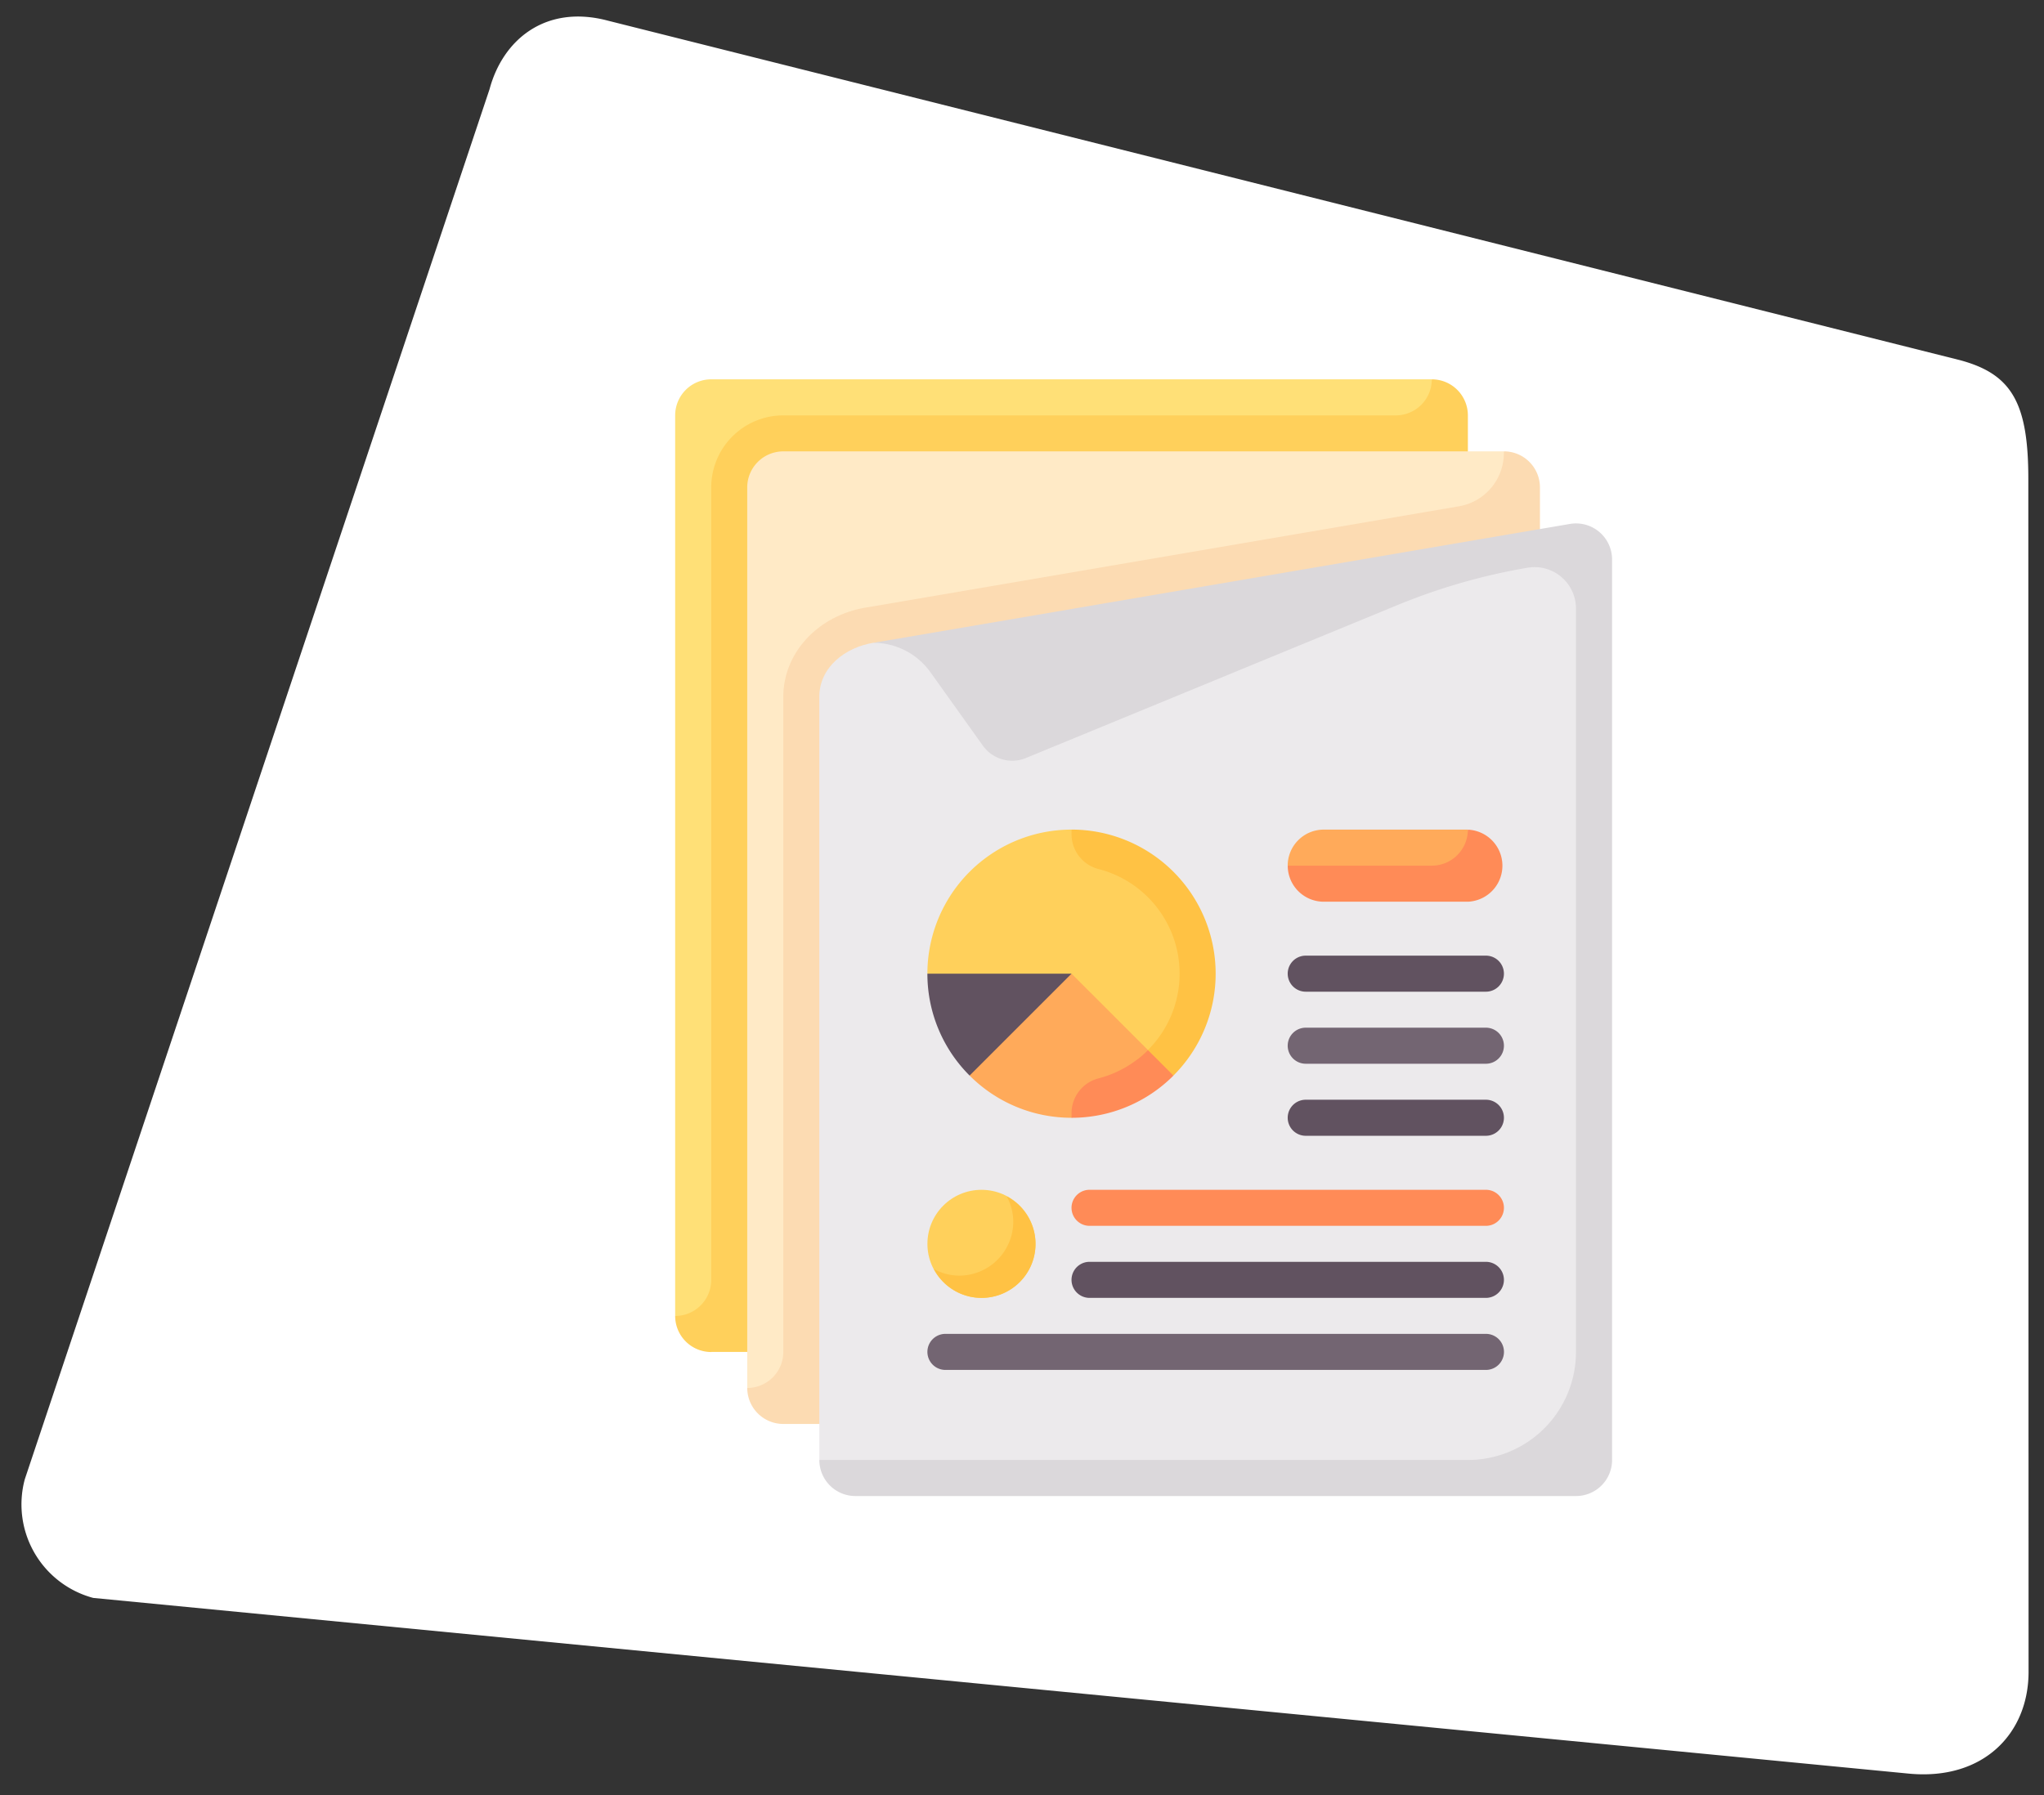 <svg id="reporting-analytics" xmlns="http://www.w3.org/2000/svg" xmlns:xlink="http://www.w3.org/1999/xlink" width="209.693" height="184.201" viewBox="0 0 209.693 184.201">
  <rect x="0" y="0" width="209.693" height="184.201" fill="#333333" stroke="none"/>
  <defs>
    <clipPath id="clip-path">
      <rect y="5" width="209.693" height="184.201" fill="none"/>
    </clipPath>
  </defs>
  <g id="icon-shape-template">
    <g id="Group_11421" data-name="Group 11421" transform="translate(-16.153 -5)">
      <g id="Scroll_Group_1" data-name="Scroll Group 1" transform="translate(16.153 0)" clip-path="url(#clip-path)" style="isolation: isolate">
        <path id="Path_27813" data-name="Path 27813" d="M19.043,2.272,161.987,0c5.485,0,7.91,2.389,9.932,9.932l31.729,118.245c1.628,6.076-1.554,11.94-9.089,13.248L9.932,172.255A9.932,9.932,0,0,1,0,162.323L9.112,12.2C9.112,6.926,12.425,2.272,19.043,2.272Z" transform="matrix(0.966, 0.259, -0.259, 0.966, 44.583, 0)" fill="#fff"/>
      </g>
    </g>
  </g>
  <g id="documents" transform="translate(27.979 38.925)">
    <path id="Path_36017" data-name="Path 36017" d="M118.914,0H44.986a3.7,3.7,0,0,0-3.7,3.7V96.106l3.7,1.638h75.8V3.7Z" transform="translate(0 0)" fill="#ffe077"/>
    <path id="Path_36018" data-name="Path 36018" d="M44.987,99.8h77.624V3.7a3.7,3.7,0,0,0-3.7-3.7,3.7,3.7,0,0,1-3.7,3.7H52.38a7.393,7.393,0,0,0-7.393,7.393v81.32a3.7,3.7,0,0,1-3.7,3.7,3.7,3.7,0,0,0,3.7,3.7Z" transform="translate(-0.001)" fill="#ffd05b"/>
    <path id="Path_36019" data-name="Path 36019" d="M151.947,33.032H78.019a3.7,3.7,0,0,0-3.7,3.7v92.409l3.7,1.828h75.991V36.728Z" transform="translate(-25.64 -25.639)" fill="#ffeac6"/>
    <path id="Path_36020" data-name="Path 36020" d="M78.02,132.834h77.624V36.728a3.7,3.7,0,0,0-3.7-3.7v.174a5.544,5.544,0,0,1-4.611,5.466L86.722,49.021c-5.041.744-8.7,4.613-8.7,9.2v67.219a3.7,3.7,0,0,1-3.7,3.7A3.7,3.7,0,0,0,78.02,132.834Z" transform="translate(-25.641 -25.639)" fill="#fcdbb2"/>
    <path id="Path_36021" data-name="Path 36021" d="M184.357,75.989l-64.6,11.029s-4.09-1.443-6.859-1c-2.843.459-5.545,2.482-5.545,5.545v78.308l2.444,1.776h77.215V78.284Z" transform="translate(-51.279 -58.982)" fill="#eceaec"/>
    <path id="Path_36022" data-name="Path 36022" d="M175.382,208.823l-3.693-2.371A14.785,14.785,0,0,0,156.9,221.237l14.785,12.814c8.166,0,12.807-4.648,12.807-12.814C184.5,214.8,181.123,210.854,175.382,208.823Z" transform="translate(-89.738 -160.247)" fill="#ffd05b"/>
    <path id="Path_36023" data-name="Path 36023" d="M184.357,66.118,112.9,78.318a7.183,7.183,0,0,1,5.845,3.008l5.388,7.544a3.7,3.7,0,0,0,4.415,1.269l38.108-15.691a62.836,62.836,0,0,1,13.35-3.837h.007a4.251,4.251,0,0,1,4.966,4.19v76.281A11.089,11.089,0,0,1,173.89,162.17H107.355a3.7,3.7,0,0,0,3.7,3.7h73.928a3.7,3.7,0,0,0,3.7-3.7V69.762a3.7,3.7,0,0,0-4.319-3.644Z" transform="translate(-51.279 -51.279)" fill="#dbd8db"/>
    <path id="Path_36024" data-name="Path 36024" d="M340.547,206.452H325.761a3.7,3.7,0,0,0-3.7,3.7l2.563,1.956h17.5Z" transform="translate(-217.936 -160.247)" fill="#ffaa5a"/>
    <path id="Path_36025" data-name="Path 36025" d="M342.394,267.954H323.912a1.848,1.848,0,0,1,0-3.7h18.482a1.848,1.848,0,0,1,0,3.7Z" transform="translate(-217.936 -205.116)" fill="#615260"/>
    <path id="Path_36026" data-name="Path 36026" d="M342.394,300.986H323.912a1.848,1.848,0,0,1,0-3.7h18.482a1.848,1.848,0,0,1,0,3.7Z" transform="translate(-217.936 -230.755)" fill="#736572"/>
    <path id="Path_36027" data-name="Path 36027" d="M342.394,334.019H323.912a1.848,1.848,0,1,1,0-3.7h18.482a1.848,1.848,0,0,1,0,3.7Z" transform="translate(-217.936 -256.395)" fill="#615260"/>
    <path id="Path_36028" data-name="Path 36028" d="M265.476,375.309h-40.66a1.848,1.848,0,1,1,0-3.7h40.66a1.848,1.848,0,1,1,0,3.7Z" transform="translate(-141.018 -288.444)" fill="#ff8b57"/>
    <path id="Path_36029" data-name="Path 36029" d="M265.476,408.341h-40.66a1.848,1.848,0,0,1,0-3.7h40.66a1.848,1.848,0,1,1,0,3.7Z" transform="translate(-141.018 -314.084)" fill="#615260"/>
    <path id="Path_36030" data-name="Path 36030" d="M214.2,441.374H158.751a1.848,1.848,0,1,1,0-3.7H214.2a1.848,1.848,0,1,1,0,3.7Z" transform="translate(-89.738 -339.724)" fill="#736572"/>
    <circle id="Ellipse_251" data-name="Ellipse 251" cx="5.545" cy="5.545" r="5.545" transform="translate(67.165 83.169)" fill="#ffd05b"/>
    <path id="Path_36031" data-name="Path 36031" d="M186.708,272.516l-9.285,4.866-1.17,5.589a14.739,14.739,0,0,0,10.455,4.331l7.643-4.682.2-2.265Z" transform="translate(-104.758 -211.526)" fill="#ffaa5a"/>
    <path id="Path_36032" data-name="Path 36032" d="M156.9,272.516a14.739,14.739,0,0,0,4.331,10.455l10.455-10.455Z" transform="translate(-89.738 -211.526)" fill="#615260"/>
    <path id="Path_36033" data-name="Path 36033" d="M222.968,206.452v.482a3.689,3.689,0,0,0,2.779,3.567,11.085,11.085,0,0,1,4.005,19.5l3.67,1.69a14.786,14.786,0,0,0-10.455-25.241Z" transform="translate(-141.018 -160.247)" fill="#ffc244"/>
    <path id="Path_36034" data-name="Path 36034" d="M230.807,307.542a11.093,11.093,0,0,1-5.06,2.9,3.688,3.688,0,0,0-2.779,3.567v.482a14.739,14.739,0,0,0,10.455-4.331Z" transform="translate(-141.018 -238.713)" fill="#ff8b57"/>
    <path id="Path_36035" data-name="Path 36035" d="M167.364,374.609a5.482,5.482,0,0,1,.671,2.591,5.545,5.545,0,0,1-5.545,5.544,5.484,5.484,0,0,1-2.591-.671,5.527,5.527,0,1,0,7.465-7.465Z" transform="translate(-92.064 -290.77)" fill="#ffc244"/>
    <path id="Path_36036" data-name="Path 36036" d="M340.546,206.452a3.7,3.7,0,0,1-3.7,3.7H322.064a3.7,3.7,0,0,0,3.7,3.7h14.786a3.7,3.7,0,0,0,0-7.393Z" transform="translate(-217.936 -160.247)" fill="#ff8b57"/>
  </g>
</svg>
